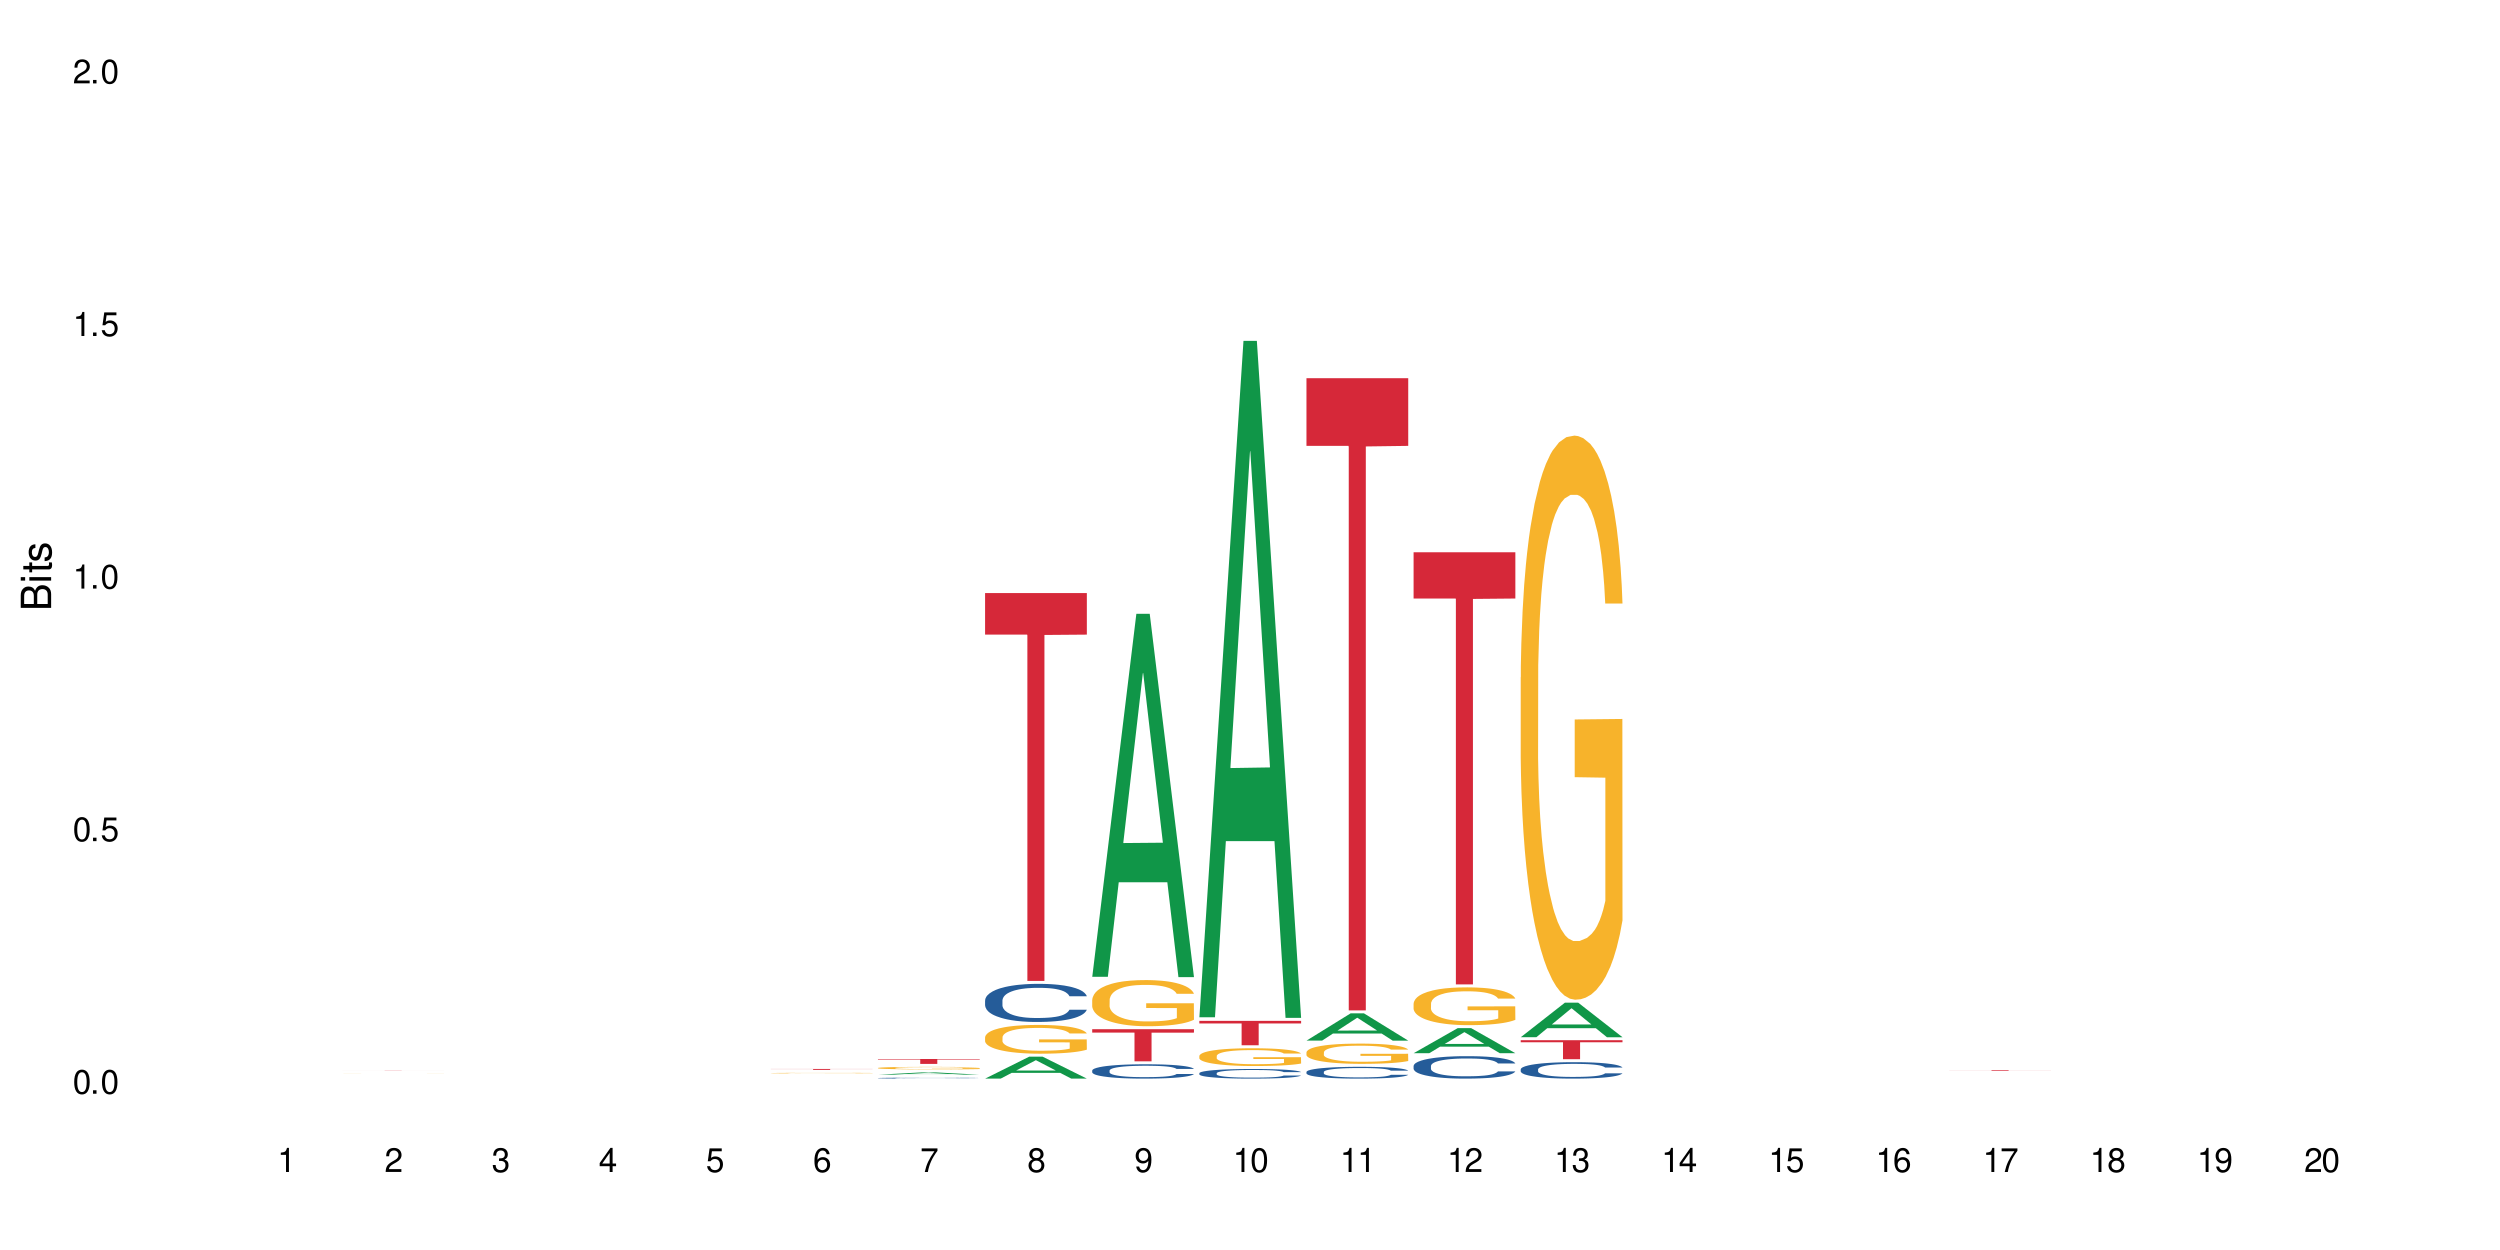 <?xml version="1.0" encoding="UTF-8"?>
<svg xmlns="http://www.w3.org/2000/svg" xmlns:xlink="http://www.w3.org/1999/xlink" width="720" height="360" viewBox="0 0 720 360">
<defs>
<g>
<g id="glyph-0-0">
</g>
<g id="glyph-0-1">
<path d="M 2.641 -6.938 C 2 -6.938 1.422 -6.656 1.078 -6.172 C 0.641 -5.562 0.406 -4.641 0.406 -3.359 C 0.406 -1.016 1.188 0.219 2.641 0.219 C 4.078 0.219 4.859 -1.016 4.859 -3.297 C 4.859 -4.641 4.656 -5.547 4.203 -6.172 C 3.844 -6.656 3.281 -6.938 2.641 -6.938 Z M 2.641 -6.188 C 3.547 -6.188 4 -5.25 4 -3.375 C 4 -1.406 3.562 -0.484 2.625 -0.484 C 1.734 -0.484 1.281 -1.438 1.281 -3.344 C 1.281 -5.25 1.734 -6.188 2.641 -6.188 Z M 2.641 -6.188 "/>
</g>
<g id="glyph-0-2">
<path d="M 1.828 -1 L 0.828 -1 L 0.828 0 L 1.828 0 Z M 1.828 -1 "/>
</g>
<g id="glyph-0-3">
<path d="M 4.562 -6.797 L 1.062 -6.797 L 0.547 -3.094 L 1.328 -3.094 C 1.719 -3.562 2.047 -3.734 2.578 -3.734 C 3.484 -3.734 4.062 -3.109 4.062 -2.094 C 4.062 -1.125 3.484 -0.531 2.578 -0.531 C 1.828 -0.531 1.375 -0.906 1.188 -1.672 L 0.328 -1.672 C 0.453 -1.109 0.547 -0.844 0.75 -0.594 C 1.125 -0.078 1.828 0.219 2.594 0.219 C 3.969 0.219 4.922 -0.781 4.922 -2.219 C 4.922 -3.562 4.031 -4.484 2.719 -4.484 C 2.25 -4.484 1.859 -4.359 1.469 -4.062 L 1.734 -5.969 L 4.562 -5.969 Z M 4.562 -6.797 "/>
</g>
<g id="glyph-0-4">
<path d="M 2.484 -4.938 L 2.484 0 L 3.328 0 L 3.328 -6.938 L 2.766 -6.938 C 2.469 -5.875 2.281 -5.734 0.984 -5.562 L 0.984 -4.938 Z M 2.484 -4.938 "/>
</g>
<g id="glyph-0-5">
<path d="M 4.859 -0.828 L 1.281 -0.828 C 1.359 -1.406 1.672 -1.781 2.5 -2.281 L 3.469 -2.828 C 4.406 -3.344 4.906 -4.062 4.906 -4.906 C 4.906 -5.484 4.672 -6.031 4.266 -6.406 C 3.859 -6.766 3.375 -6.938 2.719 -6.938 C 1.859 -6.938 1.219 -6.625 0.844 -6.031 C 0.609 -5.672 0.5 -5.234 0.484 -4.531 L 1.328 -4.531 C 1.359 -5.016 1.406 -5.281 1.531 -5.516 C 1.75 -5.938 2.188 -6.203 2.703 -6.203 C 3.469 -6.203 4.031 -5.641 4.031 -4.891 C 4.031 -4.344 3.719 -3.859 3.125 -3.516 L 2.234 -3 C 0.812 -2.172 0.406 -1.531 0.328 -0.016 L 4.859 -0.016 Z M 4.859 -0.828 "/>
</g>
<g id="glyph-0-6">
<path d="M 2.125 -3.188 L 2.578 -3.188 C 3.5 -3.188 3.984 -2.766 3.984 -1.922 C 3.984 -1.062 3.469 -0.531 2.594 -0.531 C 1.656 -0.531 1.203 -1 1.156 -2.016 L 0.312 -2.016 C 0.344 -1.453 0.438 -1.094 0.609 -0.781 C 0.953 -0.109 1.625 0.219 2.547 0.219 C 3.953 0.219 4.859 -0.625 4.859 -1.938 C 4.859 -2.828 4.516 -3.297 3.703 -3.594 C 4.344 -3.844 4.656 -4.328 4.656 -5.031 C 4.656 -6.219 3.875 -6.938 2.578 -6.938 C 1.203 -6.938 0.484 -6.172 0.453 -4.703 L 1.297 -4.703 C 1.312 -5.125 1.344 -5.359 1.453 -5.578 C 1.641 -5.969 2.062 -6.203 2.594 -6.203 C 3.344 -6.203 3.797 -5.75 3.797 -5 C 3.797 -4.516 3.609 -4.219 3.25 -4.047 C 3.016 -3.953 2.703 -3.922 2.125 -3.906 Z M 2.125 -3.188 "/>
</g>
<g id="glyph-0-7">
<path d="M 3.141 -1.672 L 3.141 0 L 3.984 0 L 3.984 -1.672 L 4.984 -1.672 L 4.984 -2.438 L 3.984 -2.438 L 3.984 -6.938 L 3.359 -6.938 L 0.266 -2.578 L 0.266 -1.672 Z M 3.141 -2.438 L 1 -2.438 L 3.141 -5.5 Z M 3.141 -2.438 "/>
</g>
<g id="glyph-0-8">
<path d="M 4.781 -5.125 C 4.609 -6.266 3.891 -6.938 2.844 -6.938 C 2.094 -6.938 1.422 -6.578 1.031 -5.953 C 0.594 -5.266 0.406 -4.422 0.406 -3.172 C 0.406 -2 0.578 -1.25 0.984 -0.641 C 1.359 -0.078 1.953 0.219 2.703 0.219 C 3.984 0.219 4.922 -0.75 4.922 -2.094 C 4.922 -3.375 4.062 -4.281 2.844 -4.281 C 2.172 -4.281 1.641 -4.031 1.281 -3.516 C 1.281 -5.234 1.828 -6.188 2.797 -6.188 C 3.391 -6.188 3.797 -5.797 3.938 -5.125 Z M 2.734 -3.531 C 3.547 -3.531 4.062 -2.953 4.062 -2.031 C 4.062 -1.156 3.484 -0.531 2.703 -0.531 C 1.922 -0.531 1.328 -1.188 1.328 -2.078 C 1.328 -2.938 1.906 -3.531 2.734 -3.531 Z M 2.734 -3.531 "/>
</g>
<g id="glyph-0-9">
<path d="M 4.984 -6.797 L 0.438 -6.797 L 0.438 -5.969 L 4.109 -5.969 C 2.5 -3.656 1.828 -2.234 1.328 0 L 2.219 0 C 2.594 -2.172 3.453 -4.047 4.984 -6.094 Z M 4.984 -6.797 "/>
</g>
<g id="glyph-0-10">
<path d="M 3.75 -3.656 C 4.469 -4.094 4.688 -4.438 4.688 -5.078 C 4.688 -6.172 3.844 -6.938 2.641 -6.938 C 1.438 -6.938 0.594 -6.172 0.594 -5.094 C 0.594 -4.438 0.812 -4.094 1.516 -3.656 C 0.734 -3.266 0.359 -2.703 0.359 -1.922 C 0.359 -0.656 1.281 0.219 2.641 0.219 C 3.984 0.219 4.922 -0.656 4.922 -1.922 C 4.922 -2.703 4.531 -3.266 3.75 -3.656 Z M 2.641 -6.188 C 3.359 -6.188 3.812 -5.75 3.812 -5.062 C 3.812 -4.406 3.344 -3.984 2.641 -3.984 C 1.922 -3.984 1.453 -4.406 1.453 -5.078 C 1.453 -5.75 1.922 -6.188 2.641 -6.188 Z M 2.641 -3.266 C 3.484 -3.266 4.062 -2.719 4.062 -1.906 C 4.062 -1.078 3.484 -0.531 2.625 -0.531 C 1.797 -0.531 1.219 -1.094 1.219 -1.906 C 1.219 -2.719 1.781 -3.266 2.641 -3.266 Z M 2.641 -3.266 "/>
</g>
<g id="glyph-0-11">
<path d="M 0.516 -1.578 C 0.672 -0.453 1.406 0.219 2.438 0.219 C 3.188 0.219 3.859 -0.141 4.266 -0.766 C 4.688 -1.453 4.891 -2.297 4.891 -3.547 C 4.891 -4.719 4.703 -5.453 4.312 -6.078 C 3.938 -6.641 3.344 -6.938 2.594 -6.938 C 1.297 -6.938 0.359 -5.969 0.359 -4.625 C 0.359 -3.344 1.234 -2.453 2.453 -2.453 C 3.094 -2.453 3.578 -2.672 4.016 -3.203 C 4 -1.484 3.469 -0.531 2.5 -0.531 C 1.906 -0.531 1.484 -0.906 1.359 -1.578 Z M 2.578 -6.203 C 3.375 -6.203 3.969 -5.531 3.969 -4.641 C 3.969 -3.797 3.391 -3.188 2.547 -3.188 C 1.734 -3.188 1.234 -3.766 1.234 -4.688 C 1.234 -5.562 1.797 -6.203 2.578 -6.203 Z M 2.578 -6.203 "/>
</g>
<g id="glyph-1-0">
</g>
<g id="glyph-1-1">
<path d="M 0 -0.953 L 0 -4.891 C 0 -5.719 -0.234 -6.344 -0.734 -6.797 C -1.188 -7.234 -1.812 -7.469 -2.5 -7.469 C -3.547 -7.469 -4.188 -7 -4.625 -5.875 C -4.984 -6.688 -5.625 -7.094 -6.531 -7.094 C -7.172 -7.094 -7.734 -6.859 -8.141 -6.391 C -8.562 -5.922 -8.75 -5.344 -8.75 -4.5 L -8.75 -0.953 Z M -4.984 -2.062 L -7.766 -2.062 L -7.766 -4.219 C -7.766 -4.844 -7.688 -5.203 -7.453 -5.5 C -7.219 -5.812 -6.859 -5.969 -6.375 -5.969 C -5.891 -5.969 -5.531 -5.812 -5.297 -5.5 C -5.062 -5.203 -4.984 -4.844 -4.984 -4.219 Z M -0.984 -2.062 L -4 -2.062 L -4 -4.781 C -4 -5.766 -3.438 -6.359 -2.484 -6.359 C -1.547 -6.359 -0.984 -5.766 -0.984 -4.781 Z M -0.984 -2.062 "/>
</g>
<g id="glyph-1-2">
<path d="M -6.281 -1.797 L -6.281 -0.797 L 0 -0.797 L 0 -1.797 Z M -8.75 -1.797 L -8.75 -0.797 L -7.484 -0.797 L -7.484 -1.797 Z M -8.75 -1.797 "/>
</g>
<g id="glyph-1-3">
<path d="M -6.281 -3.047 L -6.281 -2.016 L -8.016 -2.016 L -8.016 -1.016 L -6.281 -1.016 L -6.281 -0.172 L -5.469 -0.172 L -5.469 -1.016 L -0.719 -1.016 C -0.078 -1.016 0.281 -1.453 0.281 -2.234 C 0.281 -2.5 0.25 -2.719 0.188 -3.047 L -0.641 -3.047 C -0.609 -2.906 -0.594 -2.766 -0.594 -2.562 C -0.594 -2.141 -0.719 -2.016 -1.156 -2.016 L -5.469 -2.016 L -5.469 -3.047 Z M -6.281 -3.047 "/>
</g>
<g id="glyph-1-4">
<path d="M -4.531 -5.25 C -5.766 -5.25 -6.469 -4.422 -6.469 -2.969 C -6.469 -1.516 -5.719 -0.562 -4.547 -0.562 C -3.562 -0.562 -3.094 -1.062 -2.734 -2.562 L -2.516 -3.484 C -2.344 -4.188 -2.094 -4.469 -1.641 -4.469 C -1.047 -4.469 -0.641 -3.875 -0.641 -3 C -0.641 -2.453 -0.797 -2 -1.062 -1.75 C -1.25 -1.594 -1.422 -1.531 -1.875 -1.469 L -1.875 -0.406 C -0.422 -0.453 0.281 -1.266 0.281 -2.922 C 0.281 -4.5 -0.5 -5.516 -1.719 -5.516 C -2.656 -5.516 -3.172 -4.984 -3.469 -3.734 L -3.703 -2.766 C -3.891 -1.953 -4.156 -1.609 -4.594 -1.609 C -5.188 -1.609 -5.547 -2.125 -5.547 -2.938 C -5.547 -3.75 -5.203 -4.172 -4.531 -4.203 Z M -4.531 -5.25 "/>
</g>
</g>
</defs>
<rect x="-72" y="-36" width="864" height="432" fill="rgb(100%, 100%, 100%)" fill-opacity="1"/>
<path fill-rule="nonzero" fill="rgb(96.863%, 70.196%, 16.863%)" fill-opacity="1" d="M 98.582 309.297 L 98.762 309.297 L 99.121 309.293 L 101.406 309.293 L 102.586 309.289 L 125.5 309.289 L 126.215 309.293 L 127.895 309.293 L 120.711 309.293 L 119.707 309.289 L 107.914 309.289 L 107.555 309.293 L 104.125 309.293 L 103.91 309.297 L 103.625 309.297 L 103.59 309.301 L 103.91 309.301 L 104.195 309.305 L 107.914 309.305 L 108.305 309.309 L 121.852 309.309 L 122.355 309.305 L 122.961 309.305 L 122.961 309.301 L 114.133 309.301 L 127.859 309.301 L 127.895 309.309 L 101.945 309.309 L 101.371 309.305 L 99.086 309.305 L 98.797 309.301 L 98.582 309.301 Z M 98.582 309.297 "/>
<path fill-rule="nonzero" fill="rgb(83.922%, 15.686%, 22.353%)" fill-opacity="1" d="M 98.582 308.391 L 127.895 308.391 L 127.895 308.395 L 115.68 308.395 L 115.68 308.434 L 110.766 308.434 L 110.766 308.395 L 98.582 308.395 Z M 98.582 308.391 "/>
<path fill-rule="nonzero" fill="rgb(96.863%, 70.196%, 16.863%)" fill-opacity="1" d="M 221.996 309.047 L 222.031 309.047 L 222.031 309.043 L 222.176 309.039 L 222.531 309.027 L 222.996 309.02 L 223.496 309.016 L 223.82 309.012 L 224.355 309.008 L 224.82 309.004 L 226 308.996 L 227.5 308.992 L 228.32 308.988 L 229.25 308.984 L 230.574 308.98 L 233.039 308.98 L 235.148 308.977 L 240.012 308.977 L 242.012 308.98 L 244.051 308.98 L 244.98 308.984 L 246.121 308.988 L 247.195 308.992 L 248.055 308.996 L 248.91 309 L 249.625 309.004 L 250.234 309.008 L 250.77 309.016 L 251.09 309.02 L 251.305 309.027 L 246.336 309.027 L 246.051 309.02 L 245.73 309.016 L 245.195 309.012 L 244.656 309.008 L 244.121 309.004 L 243.121 309 L 242.262 309 L 241.191 308.996 L 232.934 308.996 L 231.934 309 L 231.324 309 L 230.969 309.004 L 229.895 309.008 L 229.18 309.012 L 228.785 309.016 L 228.285 309.02 L 227.93 309.023 L 227.535 309.027 L 227.32 309.035 L 227.035 309.043 L 227 309.07 L 227.105 309.078 L 227.32 309.082 L 227.605 309.09 L 228.465 309.098 L 229.215 309.105 L 229.859 309.109 L 230.359 309.109 L 231.324 309.113 L 231.719 309.117 L 232.648 309.117 L 233.613 309.121 L 234.793 309.121 L 235.688 309.125 L 241.082 309.125 L 242.441 309.121 L 243.977 309.121 L 244.73 309.117 L 245.266 309.117 L 245.766 309.113 L 246.375 309.113 L 246.375 309.078 L 237.543 309.078 L 237.543 309.059 L 251.27 309.059 L 251.305 309.117 L 250.555 309.121 L 249.625 309.125 L 248.73 309.129 L 247.805 309.133 L 246.48 309.133 L 245.406 309.137 L 243.766 309.137 L 242.262 309.141 L 233.363 309.141 L 232.219 309.137 L 231.074 309.137 L 229.645 309.133 L 228.715 309.129 L 226.785 309.121 L 225.926 309.117 L 225.355 309.117 L 224.785 309.113 L 224.176 309.109 L 223.605 309.102 L 223.176 309.098 L 222.781 309.094 L 222.496 309.086 L 222.211 309.082 L 222.066 309.074 L 221.996 309.07 Z M 221.996 309.047 "/>
<path fill-rule="nonzero" fill="rgb(83.922%, 15.686%, 22.353%)" fill-opacity="1" d="M 221.996 307.859 L 251.305 307.859 L 251.305 307.891 L 239.09 307.891 L 239.09 308.125 L 234.176 308.125 L 234.176 307.891 L 221.996 307.891 Z M 221.996 307.859 "/>
<path fill-rule="nonzero" fill="rgb(6.275%, 58.824%, 28.235%)" fill-opacity="1" d="M 252.848 309.512 L 252.879 309.512 L 265.562 308.844 L 269.414 308.844 L 282.16 309.512 L 277.68 309.512 L 274.488 309.336 L 260.488 309.336 L 257.359 309.512 L 252.848 309.512 L 261.836 309.266 L 273.203 309.262 L 267.535 308.953 L 267.473 308.949 L 267.41 308.953 L 261.805 309.262 L 261.836 309.266 Z M 252.848 309.512 "/>
<path fill-rule="nonzero" fill="rgb(14.51%, 36.078%, 60%)" fill-opacity="1" d="M 252.848 310.484 L 252.883 310.484 L 252.883 310.48 L 252.992 310.469 L 253.242 310.457 L 253.492 310.449 L 254.137 310.434 L 255.027 310.418 L 255.957 310.406 L 256.637 310.402 L 257.246 310.395 L 258.641 310.387 L 259.531 310.383 L 260.496 310.379 L 261.676 310.375 L 262.535 310.371 L 264.465 310.367 L 265.895 310.363 L 269.398 310.363 L 270.828 310.367 L 273.008 310.367 L 273.973 310.371 L 275.652 310.375 L 277.156 310.383 L 277.832 310.387 L 278.906 310.395 L 279.727 310.402 L 280.301 310.41 L 280.945 310.418 L 281.516 310.43 L 282.16 310.453 L 277.156 310.453 L 276.906 310.445 L 276.617 310.438 L 276.082 310.426 L 275.547 310.418 L 274.797 310.41 L 274.117 310.406 L 273.188 310.402 L 272.363 310.398 L 271.508 310.395 L 265.215 310.395 L 264.465 310.398 L 263.395 310.402 L 262.641 310.406 L 261.75 310.41 L 261.141 310.414 L 260.391 310.422 L 259.855 310.426 L 259.246 310.434 L 258.891 310.441 L 258.566 310.449 L 258.281 310.457 L 258.066 310.465 L 257.926 310.477 L 257.852 310.484 L 257.852 310.523 L 257.926 310.531 L 258.102 310.543 L 258.566 310.559 L 259.246 310.574 L 260.031 310.582 L 260.785 310.59 L 261.211 310.594 L 261.785 310.598 L 262.68 310.605 L 263.965 310.609 L 264.715 310.609 L 265.859 310.613 L 270.934 310.613 L 271.898 310.609 L 273.223 310.605 L 274.043 310.602 L 274.758 310.598 L 275.297 310.59 L 275.652 310.586 L 276.188 310.578 L 276.617 310.57 L 276.941 310.562 L 277.156 310.555 L 282.16 310.555 L 281.945 310.562 L 281.621 310.574 L 281.301 310.582 L 280.801 310.59 L 280.23 310.598 L 279.406 310.605 L 278.727 310.613 L 277.832 310.617 L 277.012 310.625 L 276.117 310.629 L 274.797 310.633 L 273.938 310.637 L 273.008 310.637 L 271.898 310.641 L 270.508 310.641 L 269.004 310.645 L 267.609 310.645 L 266.109 310.641 L 263.535 310.641 L 261.715 310.633 L 260.391 310.629 L 259.355 310.625 L 258.461 310.621 L 257.461 310.613 L 256.172 310.602 L 255.387 310.594 L 254.852 310.586 L 254.242 310.574 L 253.812 310.566 L 253.312 310.555 L 252.957 310.535 L 252.848 310.52 Z M 252.848 310.484 "/>
<path fill-rule="nonzero" fill="rgb(96.863%, 70.196%, 16.863%)" fill-opacity="1" d="M 252.848 307.574 L 252.883 307.574 L 252.883 307.559 L 253.027 307.527 L 253.383 307.488 L 253.848 307.453 L 254.352 307.426 L 254.672 307.414 L 255.207 307.395 L 255.672 307.379 L 256.852 307.348 L 258.352 307.32 L 259.176 307.309 L 260.105 307.297 L 261.426 307.285 L 262.035 307.281 L 263.895 307.27 L 266.004 307.262 L 269.398 307.262 L 270.863 307.266 L 272.863 307.273 L 274.008 307.277 L 274.902 307.285 L 275.832 307.293 L 276.977 307.309 L 278.047 307.324 L 278.906 307.34 L 279.766 307.359 L 280.48 307.379 L 281.086 307.402 L 281.621 307.43 L 281.945 307.453 L 282.16 307.477 L 277.191 307.477 L 276.906 307.453 L 276.582 307.438 L 276.047 307.414 L 275.512 307.398 L 274.973 307.387 L 273.973 307.367 L 273.117 307.359 L 272.043 307.348 L 271.008 307.344 L 269.828 307.34 L 269.113 307.336 L 267.219 307.336 L 265.5 307.344 L 264.5 307.348 L 263.785 307.352 L 262.785 307.363 L 262.176 307.371 L 261.82 307.375 L 260.746 307.398 L 260.031 307.414 L 259.641 307.43 L 259.141 307.449 L 258.781 307.465 L 258.391 307.492 L 258.176 307.512 L 257.887 307.559 L 257.852 307.676 L 257.961 307.703 L 258.176 307.73 L 258.461 307.754 L 258.891 307.777 L 259.316 307.797 L 260.07 307.824 L 260.711 307.84 L 261.211 307.852 L 262.176 307.871 L 262.57 307.875 L 263.5 307.887 L 264.465 307.898 L 265.645 307.906 L 266.539 307.91 L 267.969 307.914 L 269.793 307.914 L 271.938 307.91 L 273.293 307.902 L 274.223 307.898 L 274.832 307.895 L 275.582 307.887 L 276.117 307.879 L 276.617 307.871 L 277.227 307.859 L 277.227 307.703 L 268.398 307.703 L 268.398 307.629 L 282.121 307.625 L 282.16 307.887 L 281.406 307.906 L 280.48 307.922 L 279.586 307.934 L 278.656 307.945 L 277.332 307.957 L 276.262 307.969 L 274.617 307.977 L 273.117 307.98 L 271.543 307.984 L 270.148 307.988 L 267.039 307.988 L 265.465 307.984 L 264.215 307.977 L 263.07 307.973 L 261.926 307.965 L 260.496 307.949 L 259.57 307.938 L 258.602 307.922 L 257.637 307.906 L 256.781 307.891 L 256.207 307.875 L 255.637 307.859 L 255.027 307.84 L 254.457 307.816 L 254.027 307.797 L 253.637 307.773 L 253.348 307.75 L 253.062 307.723 L 252.922 307.695 L 252.848 307.676 Z M 252.848 307.574 "/>
<path fill-rule="nonzero" fill="rgb(83.922%, 15.686%, 22.353%)" fill-opacity="1" d="M 252.848 304.992 L 282.16 304.992 L 282.16 305.145 L 269.941 305.145 L 269.941 306.406 L 265.027 306.406 L 265.027 305.145 L 252.848 305.145 Z M 252.848 304.992 "/>
<path fill-rule="nonzero" fill="rgb(6.275%, 58.824%, 28.235%)" fill-opacity="1" d="M 283.703 310.637 L 283.734 310.633 L 296.414 304.32 L 300.266 304.32 L 313.012 310.645 L 308.535 310.645 L 305.34 308.992 L 291.344 308.992 L 288.211 310.637 L 283.703 310.637 L 292.688 308.309 L 304.055 308.305 L 298.387 305.355 L 298.324 305.348 L 298.262 305.367 L 292.656 308.305 L 292.688 308.309 Z M 283.703 310.637 "/>
<path fill-rule="nonzero" fill="rgb(14.51%, 36.078%, 60%)" fill-opacity="1" d="M 283.703 288.129 L 283.738 288.121 L 283.738 287.879 L 283.844 287.5 L 284.094 287.016 L 284.344 286.688 L 284.988 286.094 L 285.883 285.523 L 286.812 285.082 L 287.492 284.824 L 288.098 284.621 L 289.492 284.25 L 290.387 284.062 L 291.352 283.891 L 292.531 283.719 L 293.387 283.621 L 295.316 283.461 L 296.746 283.391 L 297.855 283.359 L 300.25 283.359 L 301.68 283.398 L 302.719 283.449 L 303.859 283.531 L 304.828 283.621 L 306.508 283.84 L 308.008 284.121 L 308.688 284.281 L 309.758 284.594 L 310.582 284.895 L 311.152 285.152 L 311.797 285.523 L 312.367 285.977 L 312.797 286.484 L 313.012 286.918 L 308.008 286.918 L 307.758 286.516 L 307.473 286.207 L 306.934 285.793 L 306.398 285.504 L 305.648 285.215 L 304.969 285.023 L 304.039 284.832 L 303.219 284.711 L 302.359 284.621 L 301.539 284.562 L 299.965 284.5 L 298.141 284.5 L 297.465 284.523 L 296.07 284.602 L 295.316 284.672 L 294.246 284.812 L 293.496 284.941 L 292.602 285.145 L 291.992 285.312 L 291.242 285.574 L 290.707 285.805 L 290.098 286.137 L 289.742 286.387 L 289.422 286.668 L 289.133 286.996 L 288.922 287.348 L 288.777 287.719 L 288.707 288.078 L 288.707 289.633 L 288.777 289.992 L 288.957 290.414 L 289.422 291.027 L 290.098 291.559 L 290.887 291.977 L 291.637 292.277 L 292.066 292.418 L 292.637 292.578 L 293.531 292.781 L 294.816 292.98 L 295.57 293.062 L 296.711 293.141 L 297.891 293.18 L 299.465 293.18 L 300.859 293.141 L 301.789 293.09 L 302.754 293.012 L 304.074 292.84 L 304.898 292.68 L 305.613 292.488 L 306.148 292.301 L 306.508 292.141 L 307.043 291.828 L 307.473 291.488 L 307.793 291.137 L 308.008 290.797 L 313.012 290.797 L 312.797 291.195 L 312.477 291.586 L 312.152 291.879 L 311.652 292.23 L 311.082 292.539 L 310.258 292.891 L 309.582 293.121 L 308.688 293.371 L 307.863 293.562 L 306.973 293.73 L 305.648 293.934 L 304.789 294.031 L 303.859 294.125 L 302.754 294.203 L 301.359 294.273 L 299.859 294.312 L 298.465 294.324 L 296.961 294.305 L 295.855 294.262 L 294.391 294.172 L 292.566 293.992 L 291.242 293.801 L 290.207 293.613 L 289.312 293.41 L 288.312 293.141 L 287.027 292.699 L 286.238 292.359 L 285.703 292.078 L 285.094 291.688 L 284.668 291.336 L 284.168 290.777 L 283.809 290.062 L 283.703 289.512 Z M 283.703 288.129 "/>
<path fill-rule="nonzero" fill="rgb(96.863%, 70.196%, 16.863%)" fill-opacity="1" d="M 283.703 298.727 L 283.738 298.719 L 283.738 298.57 L 283.879 298.227 L 284.238 297.758 L 284.703 297.371 L 285.203 297.07 L 285.523 296.91 L 286.059 296.684 L 286.523 296.516 L 287.703 296.176 L 289.207 295.859 L 290.027 295.723 L 290.957 295.594 L 292.281 295.449 L 292.887 295.398 L 294.746 295.273 L 296.855 295.199 L 299.18 295.176 L 300.25 295.184 L 301.715 295.215 L 303.719 295.297 L 304.863 295.375 L 305.754 295.449 L 306.684 295.547 L 307.828 295.699 L 308.902 295.883 L 309.758 296.062 L 310.617 296.289 L 311.332 296.531 L 311.938 296.797 L 312.477 297.117 L 312.797 297.379 L 313.012 297.645 L 308.043 297.645 L 307.758 297.379 L 307.434 297.176 L 306.898 296.926 L 306.363 296.746 L 305.828 296.602 L 304.828 296.402 L 303.969 296.281 L 302.895 296.176 L 301.859 296.109 L 300.68 296.062 L 299.965 296.047 L 298.07 296.047 L 296.355 296.102 L 295.355 296.16 L 294.641 296.223 L 293.637 296.336 L 293.031 296.426 L 292.672 296.488 L 291.602 296.723 L 290.887 296.934 L 290.492 297.078 L 289.992 297.305 L 289.637 297.508 L 289.242 297.812 L 289.027 298.039 L 288.742 298.555 L 288.707 299.918 L 288.812 300.203 L 289.027 300.516 L 289.312 300.789 L 289.742 301.074 L 290.172 301.297 L 290.922 301.59 L 291.566 301.789 L 292.066 301.914 L 293.031 302.121 L 293.422 302.188 L 294.352 302.324 L 295.316 302.43 L 296.496 302.523 L 297.391 302.566 L 298.82 302.605 L 300.645 302.605 L 302.789 302.559 L 304.148 302.5 L 305.078 302.438 L 305.684 302.387 L 306.434 302.301 L 306.973 302.227 L 307.473 302.145 L 308.078 302.016 L 308.078 300.203 L 299.25 300.195 L 299.25 299.348 L 312.977 299.34 L 313.012 302.301 L 312.262 302.508 L 311.332 302.703 L 310.438 302.855 L 309.508 302.984 L 308.188 303.129 L 307.113 303.219 L 305.469 303.324 L 303.969 303.391 L 302.395 303.438 L 301 303.461 L 299.355 303.469 L 297.891 303.453 L 296.32 303.406 L 295.066 303.348 L 293.926 303.27 L 292.781 303.172 L 291.352 303.016 L 290.422 302.887 L 289.457 302.727 L 288.492 302.535 L 287.633 302.332 L 287.062 302.172 L 286.488 301.992 L 285.883 301.766 L 285.309 301.508 L 284.883 301.273 L 284.488 301.008 L 284.203 300.758 L 283.914 300.418 L 283.773 300.145 L 283.703 299.91 Z M 283.703 298.727 "/>
<path fill-rule="nonzero" fill="rgb(83.922%, 15.686%, 22.353%)" fill-opacity="1" d="M 283.703 170.812 L 313.012 170.812 L 313.012 182.77 L 300.797 182.871 L 300.797 282.508 L 295.883 282.508 L 295.883 182.977 L 295.809 182.77 L 283.703 182.77 Z M 283.703 170.812 "/>
<path fill-rule="nonzero" fill="rgb(6.275%, 58.824%, 28.235%)" fill-opacity="1" d="M 314.555 281.312 L 314.586 281.211 L 327.27 176.777 L 331.121 176.777 L 343.863 281.41 L 339.387 281.41 L 336.191 254.098 L 322.195 254.098 L 319.062 281.312 L 314.555 281.312 L 323.543 242.797 L 334.91 242.699 L 329.242 193.871 L 329.18 193.773 L 329.117 194.07 L 323.512 242.699 L 323.543 242.797 Z M 314.555 281.312 "/>
<path fill-rule="nonzero" fill="rgb(14.51%, 36.078%, 60%)" fill-opacity="1" d="M 314.555 308.309 L 314.59 308.305 L 314.59 308.215 L 314.695 308.07 L 314.949 307.891 L 315.199 307.766 L 315.84 307.543 L 316.734 307.328 L 317.664 307.16 L 318.344 307.062 L 318.949 306.988 L 320.344 306.848 L 321.238 306.777 L 322.203 306.711 L 323.383 306.648 L 324.242 306.609 L 326.172 306.551 L 327.602 306.523 L 328.711 306.512 L 331.105 306.512 L 332.535 306.527 L 333.57 306.547 L 334.715 306.574 L 335.68 306.609 L 337.359 306.691 L 338.859 306.797 L 339.539 306.859 L 340.613 306.977 L 341.434 307.09 L 342.004 307.188 L 342.648 307.328 L 343.223 307.496 L 343.648 307.691 L 343.863 307.852 L 338.859 307.852 L 338.609 307.703 L 338.324 307.586 L 337.789 307.43 L 337.25 307.32 L 336.5 307.211 L 335.82 307.137 L 334.895 307.066 L 334.07 307.023 L 333.211 306.988 L 332.391 306.965 L 330.816 306.941 L 328.996 306.941 L 328.316 306.949 L 326.922 306.98 L 326.172 307.008 L 325.098 307.059 L 324.348 307.109 L 323.453 307.184 L 322.848 307.25 L 322.098 307.348 L 321.559 307.434 L 320.953 307.559 L 320.594 307.652 L 320.273 307.758 L 319.988 307.883 L 319.773 308.016 L 319.629 308.156 L 319.559 308.289 L 319.559 308.875 L 319.629 309.012 L 319.809 309.172 L 320.273 309.402 L 320.953 309.602 L 321.738 309.758 L 322.488 309.871 L 322.918 309.926 L 323.492 309.984 L 324.383 310.062 L 325.672 310.137 L 326.422 310.168 L 327.566 310.199 L 328.746 310.211 L 330.316 310.211 L 331.711 310.199 L 332.641 310.18 L 333.605 310.148 L 334.93 310.086 L 335.75 310.023 L 336.465 309.953 L 337 309.879 L 337.359 309.82 L 337.895 309.703 L 338.324 309.574 L 338.645 309.441 L 338.859 309.312 L 343.863 309.312 L 343.648 309.465 L 343.328 309.613 L 343.008 309.723 L 342.508 309.855 L 341.934 309.973 L 341.113 310.102 L 340.434 310.191 L 339.539 310.285 L 338.719 310.355 L 337.824 310.422 L 336.5 310.496 L 335.645 310.535 L 334.715 310.566 L 333.605 310.598 L 332.211 310.625 L 330.711 310.641 L 329.316 310.645 L 327.816 310.637 L 326.707 310.621 L 325.242 310.586 L 323.418 310.52 L 322.098 310.445 L 321.059 310.375 L 320.168 310.301 L 319.164 310.199 L 317.879 310.031 L 317.094 309.902 L 316.555 309.797 L 315.949 309.648 L 315.52 309.52 L 315.02 309.305 L 314.66 309.039 L 314.555 308.832 Z M 314.555 308.309 "/>
<path fill-rule="nonzero" fill="rgb(96.863%, 70.196%, 16.863%)" fill-opacity="1" d="M 314.555 287.957 L 314.59 287.941 L 314.59 287.699 L 314.734 287.156 L 315.09 286.402 L 315.555 285.781 L 316.055 285.297 L 316.379 285.043 L 316.914 284.68 L 317.379 284.41 L 318.559 283.863 L 320.059 283.355 L 320.883 283.137 L 321.809 282.93 L 323.133 282.699 L 323.742 282.613 L 325.598 282.422 L 327.707 282.297 L 330.031 282.262 L 331.105 282.273 L 332.57 282.324 L 334.57 282.457 L 335.715 282.578 L 336.609 282.699 L 337.539 282.855 L 338.68 283.102 L 339.754 283.391 L 340.613 283.684 L 341.469 284.047 L 342.184 284.434 L 342.793 284.859 L 343.328 285.371 L 343.648 285.793 L 343.863 286.219 L 338.895 286.219 L 338.609 285.793 L 338.289 285.469 L 337.754 285.066 L 337.215 284.773 L 336.68 284.543 L 335.68 284.23 L 334.82 284.035 L 333.75 283.863 L 332.711 283.754 L 331.531 283.684 L 330.816 283.66 L 328.922 283.66 L 327.207 283.742 L 326.207 283.84 L 325.492 283.938 L 324.492 284.121 L 323.883 284.266 L 323.527 284.363 L 322.453 284.738 L 321.738 285.078 L 321.344 285.309 L 320.844 285.672 L 320.488 286 L 320.094 286.488 L 319.879 286.852 L 319.594 287.676 L 319.559 289.859 L 319.664 290.324 L 319.879 290.82 L 320.168 291.258 L 320.594 291.719 L 321.023 292.07 L 321.773 292.543 L 322.418 292.859 L 322.918 293.066 L 323.883 293.395 L 324.277 293.504 L 325.207 293.723 L 326.172 293.891 L 327.352 294.035 L 328.246 294.109 L 329.676 294.172 L 331.496 294.172 L 333.641 294.098 L 335 294 L 335.93 293.902 L 336.535 293.82 L 337.289 293.684 L 337.824 293.562 L 338.324 293.43 L 338.934 293.223 L 338.934 290.324 L 330.102 290.309 L 330.102 288.949 L 343.828 288.938 L 343.863 293.684 L 343.113 294.012 L 342.184 294.328 L 341.289 294.57 L 340.363 294.777 L 339.039 295.008 L 337.965 295.152 L 336.324 295.324 L 334.82 295.434 L 333.25 295.508 L 331.855 295.543 L 330.211 295.555 L 328.746 295.531 L 327.172 295.457 L 325.922 295.359 L 324.777 295.238 L 323.633 295.082 L 322.203 294.824 L 321.273 294.621 L 320.309 294.363 L 319.344 294.062 L 318.484 293.734 L 317.914 293.48 L 317.344 293.188 L 316.734 292.824 L 316.164 292.41 L 315.734 292.035 L 315.34 291.609 L 315.055 291.207 L 314.77 290.664 L 314.625 290.227 L 314.555 289.848 Z M 314.555 287.957 "/>
<path fill-rule="nonzero" fill="rgb(83.922%, 15.686%, 22.353%)" fill-opacity="1" d="M 314.555 296.406 L 343.863 296.406 L 343.863 297.398 L 331.648 297.406 L 331.648 305.66 L 326.734 305.66 L 326.734 297.414 L 326.664 297.398 L 314.555 297.398 Z M 314.555 296.406 "/>
<path fill-rule="nonzero" fill="rgb(6.275%, 58.824%, 28.235%)" fill-opacity="1" d="M 345.406 292.969 L 345.438 292.785 L 358.121 98.168 L 361.973 98.168 L 374.719 293.148 L 370.238 293.148 L 367.047 242.254 L 353.047 242.254 L 349.918 292.969 L 345.406 292.969 L 354.395 221.199 L 365.762 221.016 L 360.094 130.023 L 360.031 129.84 L 359.969 130.391 L 354.363 221.016 L 354.395 221.199 Z M 345.406 292.969 "/>
<path fill-rule="nonzero" fill="rgb(14.51%, 36.078%, 60%)" fill-opacity="1" d="M 345.406 309.078 L 345.441 309.074 L 345.441 309.012 L 345.551 308.918 L 345.801 308.797 L 346.051 308.711 L 346.695 308.562 L 347.586 308.418 L 348.516 308.305 L 349.195 308.238 L 349.805 308.188 L 351.199 308.094 L 352.09 308.047 L 353.055 308.004 L 354.234 307.961 L 355.094 307.938 L 357.023 307.895 L 358.453 307.879 L 359.562 307.871 L 361.957 307.871 L 363.387 307.879 L 364.422 307.891 L 365.566 307.914 L 366.531 307.938 L 368.211 307.992 L 369.715 308.062 L 370.391 308.102 L 371.465 308.18 L 372.285 308.258 L 372.859 308.324 L 373.504 308.418 L 374.074 308.531 L 374.504 308.66 L 374.719 308.77 L 369.715 308.77 L 369.465 308.668 L 369.176 308.59 L 368.641 308.484 L 368.105 308.414 L 367.355 308.34 L 366.676 308.289 L 365.746 308.242 L 364.922 308.211 L 364.066 308.188 L 363.242 308.176 L 361.672 308.16 L 359.848 308.16 L 359.168 308.164 L 357.773 308.184 L 357.023 308.203 L 355.953 308.238 L 355.199 308.27 L 354.309 308.32 L 353.699 308.363 L 352.949 308.43 L 352.414 308.488 L 351.805 308.57 L 351.449 308.637 L 351.125 308.707 L 350.84 308.789 L 350.625 308.879 L 350.484 308.973 L 350.41 309.062 L 350.41 309.457 L 350.484 309.547 L 350.66 309.656 L 351.125 309.809 L 351.805 309.941 L 352.59 310.051 L 353.344 310.125 L 353.77 310.16 L 354.344 310.203 L 355.238 310.254 L 356.523 310.305 L 357.273 310.324 L 358.418 310.344 L 359.598 310.355 L 361.172 310.355 L 362.562 310.344 L 363.492 310.332 L 364.457 310.312 L 365.781 310.27 L 366.605 310.227 L 367.32 310.18 L 367.855 310.133 L 368.211 310.09 L 368.75 310.012 L 369.176 309.926 L 369.5 309.836 L 369.715 309.75 L 374.719 309.75 L 374.504 309.852 L 374.18 309.949 L 373.859 310.023 L 373.359 310.113 L 372.789 310.191 L 371.965 310.281 L 371.285 310.34 L 370.391 310.402 L 369.57 310.449 L 368.676 310.492 L 367.355 310.543 L 366.496 310.57 L 365.566 310.594 L 364.457 310.613 L 363.066 310.629 L 361.562 310.641 L 360.168 310.645 L 358.668 310.637 L 357.559 310.629 L 356.094 310.605 L 354.273 310.559 L 352.949 310.512 L 351.914 310.465 L 351.02 310.414 L 350.02 310.344 L 348.73 310.23 L 347.945 310.145 L 347.41 310.074 L 346.801 309.977 L 346.371 309.887 L 345.871 309.746 L 345.516 309.566 L 345.406 309.426 Z M 345.406 309.078 "/>
<path fill-rule="nonzero" fill="rgb(96.863%, 70.196%, 16.863%)" fill-opacity="1" d="M 345.406 304.09 L 345.441 304.086 L 345.441 303.992 L 345.586 303.781 L 345.945 303.492 L 346.406 303.254 L 346.91 303.066 L 347.23 302.969 L 347.766 302.828 L 348.23 302.723 L 349.41 302.512 L 350.91 302.316 L 351.734 302.234 L 352.664 302.152 L 353.984 302.066 L 354.594 302.031 L 356.453 301.957 L 358.562 301.91 L 360.883 301.895 L 361.957 301.902 L 363.422 301.918 L 365.426 301.973 L 366.566 302.02 L 367.461 302.066 L 368.391 302.125 L 369.535 302.219 L 370.605 302.332 L 371.465 302.445 L 372.324 302.582 L 373.039 302.734 L 373.645 302.898 L 374.18 303.094 L 374.504 303.258 L 374.719 303.422 L 369.75 303.422 L 369.465 303.258 L 369.141 303.133 L 368.605 302.977 L 368.07 302.863 L 367.531 302.777 L 366.531 302.652 L 365.676 302.578 L 364.602 302.512 L 363.566 302.473 L 362.387 302.445 L 361.672 302.434 L 359.777 302.434 L 358.062 302.469 L 357.059 302.504 L 356.344 302.543 L 355.344 302.613 L 354.738 302.668 L 354.379 302.707 L 353.309 302.852 L 352.59 302.98 L 352.199 303.07 L 351.699 303.211 L 351.34 303.336 L 350.949 303.523 L 350.734 303.664 L 350.445 303.98 L 350.41 304.824 L 350.52 305 L 350.734 305.191 L 351.02 305.359 L 351.449 305.539 L 351.875 305.676 L 352.629 305.855 L 353.27 305.977 L 353.77 306.059 L 354.738 306.184 L 355.129 306.227 L 356.059 306.309 L 357.023 306.375 L 358.203 306.434 L 359.098 306.461 L 360.527 306.484 L 362.352 306.484 L 364.496 306.457 L 365.852 306.418 L 366.781 306.379 L 367.391 306.348 L 368.141 306.297 L 368.676 306.25 L 369.176 306.199 L 369.785 306.117 L 369.785 305 L 360.957 304.996 L 360.957 304.473 L 374.684 304.469 L 374.719 306.297 L 373.969 306.422 L 373.039 306.543 L 372.145 306.637 L 371.215 306.719 L 369.891 306.805 L 368.82 306.863 L 367.176 306.926 L 365.676 306.969 L 364.102 306.996 L 362.707 307.012 L 361.062 307.016 L 359.598 307.008 L 358.023 306.98 L 356.773 306.941 L 355.629 306.895 L 354.484 306.836 L 353.055 306.734 L 352.129 306.656 L 351.16 306.559 L 350.195 306.441 L 349.34 306.316 L 348.766 306.219 L 348.195 306.105 L 347.586 305.965 L 347.016 305.805 L 346.586 305.66 L 346.195 305.496 L 345.906 305.344 L 345.621 305.133 L 345.48 304.965 L 345.406 304.82 Z M 345.406 304.09 "/>
<path fill-rule="nonzero" fill="rgb(83.922%, 15.686%, 22.353%)" fill-opacity="1" d="M 345.406 294.004 L 374.719 294.004 L 374.719 294.758 L 362.5 294.762 L 362.5 301.043 L 357.586 301.043 L 357.586 294.77 L 357.516 294.758 L 345.406 294.758 Z M 345.406 294.004 "/>
<path fill-rule="nonzero" fill="rgb(6.275%, 58.824%, 28.235%)" fill-opacity="1" d="M 376.262 299.695 L 376.293 299.688 L 388.973 291.848 L 392.824 291.848 L 405.57 299.703 L 401.094 299.703 L 397.898 297.652 L 383.902 297.652 L 380.77 299.695 L 376.262 299.695 L 385.246 296.805 L 396.613 296.797 L 390.945 293.129 L 390.883 293.121 L 390.82 293.145 L 385.215 296.797 L 385.246 296.805 Z M 376.262 299.695 "/>
<path fill-rule="nonzero" fill="rgb(14.51%, 36.078%, 60%)" fill-opacity="1" d="M 376.262 308.723 L 376.297 308.719 L 376.297 308.645 L 376.402 308.527 L 376.652 308.375 L 376.902 308.273 L 377.547 308.09 L 378.441 307.914 L 379.371 307.777 L 380.051 307.695 L 380.656 307.633 L 382.051 307.52 L 382.945 307.461 L 383.91 307.406 L 385.09 307.355 L 385.945 307.324 L 387.879 307.273 L 389.309 307.25 L 390.414 307.242 L 392.809 307.242 L 394.238 307.254 L 395.277 307.27 L 396.418 307.297 L 397.387 307.324 L 399.066 307.391 L 400.566 307.477 L 401.246 307.527 L 402.316 307.625 L 403.141 307.719 L 403.711 307.797 L 404.355 307.914 L 404.926 308.055 L 405.355 308.211 L 405.57 308.348 L 400.566 308.348 L 400.316 308.223 L 400.031 308.125 L 399.492 307.996 L 398.957 307.906 L 398.207 307.816 L 397.527 307.758 L 396.598 307.699 L 395.777 307.66 L 394.918 307.633 L 394.098 307.613 L 392.523 307.598 L 390.699 307.598 L 390.023 307.602 L 388.629 307.629 L 387.879 307.648 L 386.805 307.691 L 386.055 307.734 L 385.16 307.797 L 384.555 307.848 L 383.801 307.93 L 383.266 308 L 382.66 308.102 L 382.301 308.18 L 381.98 308.27 L 381.691 308.371 L 381.48 308.48 L 381.336 308.594 L 381.266 308.707 L 381.266 309.188 L 381.336 309.301 L 381.516 309.43 L 381.98 309.621 L 382.66 309.785 L 383.445 309.914 L 384.195 310.008 L 384.625 310.051 L 385.195 310.102 L 386.09 310.164 L 387.375 310.227 L 388.129 310.25 L 389.27 310.277 L 390.449 310.289 L 392.023 310.289 L 393.418 310.277 L 394.348 310.262 L 395.312 310.234 L 396.633 310.184 L 397.457 310.133 L 398.172 310.074 L 398.707 310.016 L 399.066 309.965 L 399.602 309.867 L 400.031 309.762 L 400.352 309.656 L 400.566 309.547 L 405.57 309.547 L 405.355 309.672 L 405.035 309.793 L 404.711 309.883 L 404.211 309.992 L 403.641 310.09 L 402.816 310.199 L 402.141 310.27 L 401.246 310.348 L 400.422 310.406 L 399.531 310.461 L 398.207 310.523 L 397.348 310.555 L 396.418 310.582 L 395.312 310.605 L 393.918 310.629 L 392.418 310.641 L 391.023 310.645 L 389.52 310.637 L 388.414 310.625 L 386.949 310.598 L 385.125 310.539 L 383.801 310.48 L 382.766 310.422 L 381.871 310.359 L 380.871 310.277 L 379.586 310.141 L 378.797 310.035 L 378.262 309.945 L 377.652 309.824 L 377.227 309.715 L 376.727 309.543 L 376.367 309.32 L 376.262 309.152 Z M 376.262 308.723 "/>
<path fill-rule="nonzero" fill="rgb(96.863%, 70.196%, 16.863%)" fill-opacity="1" d="M 376.262 303.055 L 376.297 303.051 L 376.297 302.941 L 376.438 302.703 L 376.797 302.375 L 377.262 302.102 L 377.762 301.887 L 378.082 301.777 L 378.621 301.617 L 379.082 301.5 L 380.262 301.262 L 381.766 301.035 L 382.586 300.941 L 383.516 300.852 L 384.84 300.75 L 385.445 300.711 L 387.305 300.625 L 389.414 300.574 L 391.738 300.559 L 392.809 300.562 L 394.273 300.582 L 396.277 300.641 L 397.422 300.695 L 398.312 300.75 L 399.242 300.816 L 400.387 300.926 L 401.461 301.051 L 402.316 301.18 L 403.176 301.34 L 403.891 301.512 L 404.5 301.695 L 405.035 301.922 L 405.355 302.105 L 405.57 302.293 L 400.602 302.293 L 400.316 302.105 L 399.996 301.965 L 399.457 301.789 L 398.922 301.66 L 398.387 301.559 L 397.387 301.418 L 396.527 301.336 L 395.453 301.262 L 394.418 301.211 L 393.238 301.18 L 392.523 301.168 L 390.629 301.168 L 388.914 301.207 L 387.914 301.25 L 387.199 301.293 L 386.195 301.371 L 385.59 301.438 L 385.23 301.477 L 384.16 301.645 L 383.445 301.793 L 383.051 301.895 L 382.551 302.055 L 382.195 302.199 L 381.801 302.41 L 381.586 302.57 L 381.301 302.934 L 381.266 303.891 L 381.371 304.094 L 381.586 304.312 L 381.871 304.504 L 382.301 304.707 L 382.73 304.859 L 383.48 305.066 L 384.125 305.207 L 384.625 305.297 L 385.59 305.441 L 385.984 305.488 L 386.91 305.586 L 387.879 305.66 L 389.055 305.723 L 389.949 305.754 L 391.379 305.781 L 393.203 305.781 L 395.348 305.75 L 396.707 305.707 L 397.637 305.664 L 398.242 305.629 L 398.992 305.57 L 399.531 305.516 L 400.031 305.457 L 400.637 305.367 L 400.637 304.094 L 391.809 304.09 L 391.809 303.492 L 405.535 303.484 L 405.57 305.57 L 404.82 305.711 L 403.891 305.852 L 402.996 305.957 L 402.066 306.047 L 400.746 306.148 L 399.672 306.215 L 398.027 306.289 L 396.527 306.336 L 394.953 306.367 L 393.559 306.383 L 391.918 306.391 L 390.449 306.379 L 388.879 306.348 L 387.625 306.305 L 386.484 306.25 L 385.34 306.18 L 383.91 306.07 L 382.98 305.98 L 382.016 305.867 L 381.051 305.734 L 380.191 305.59 L 379.621 305.477 L 379.047 305.352 L 378.441 305.191 L 377.867 305.008 L 377.441 304.844 L 377.047 304.656 L 376.762 304.48 L 376.473 304.242 L 376.332 304.051 L 376.262 303.887 Z M 376.262 303.055 "/>
<path fill-rule="nonzero" fill="rgb(83.922%, 15.686%, 22.353%)" fill-opacity="1" d="M 376.262 108.918 L 405.57 108.918 L 405.57 128.41 L 393.355 128.578 L 393.355 290.992 L 388.441 290.992 L 388.441 128.75 L 388.367 128.41 L 376.262 128.41 Z M 376.262 108.918 "/>
<path fill-rule="nonzero" fill="rgb(6.275%, 58.824%, 28.235%)" fill-opacity="1" d="M 407.113 303.32 L 407.145 303.312 L 419.828 296.098 L 423.68 296.098 L 436.422 303.324 L 431.945 303.324 L 428.75 301.438 L 414.754 301.438 L 411.621 303.32 L 407.113 303.32 L 416.102 300.66 L 427.469 300.652 L 421.801 297.281 L 421.738 297.273 L 421.676 297.293 L 416.07 300.652 L 416.102 300.66 Z M 407.113 303.32 "/>
<path fill-rule="nonzero" fill="rgb(14.51%, 36.078%, 60%)" fill-opacity="1" d="M 407.113 306.992 L 407.148 306.984 L 407.148 306.844 L 407.258 306.621 L 407.508 306.336 L 407.758 306.141 L 408.398 305.793 L 409.293 305.457 L 410.223 305.195 L 410.902 305.043 L 411.508 304.922 L 412.902 304.703 L 413.797 304.594 L 414.762 304.492 L 415.941 304.391 L 416.801 304.332 L 418.73 304.238 L 420.16 304.195 L 421.27 304.18 L 423.664 304.18 L 425.094 304.203 L 426.129 304.23 L 427.273 304.281 L 428.238 304.332 L 429.918 304.461 L 431.418 304.629 L 432.098 304.723 L 433.172 304.906 L 433.992 305.082 L 434.566 305.238 L 435.207 305.457 L 435.781 305.723 L 436.207 306.023 L 436.422 306.277 L 431.418 306.277 L 431.168 306.039 L 430.883 305.855 L 430.348 305.613 L 429.812 305.445 L 429.059 305.273 L 428.379 305.16 L 427.453 305.047 L 426.629 304.977 L 425.773 304.922 L 424.949 304.887 L 423.375 304.852 L 421.555 304.852 L 420.875 304.863 L 419.48 304.91 L 418.73 304.953 L 417.656 305.035 L 416.906 305.113 L 416.012 305.23 L 415.406 305.332 L 414.656 305.484 L 414.117 305.621 L 413.512 305.816 L 413.152 305.965 L 412.832 306.129 L 412.547 306.324 L 412.332 306.531 L 412.188 306.75 L 412.117 306.961 L 412.117 307.879 L 412.188 308.09 L 412.367 308.34 L 412.832 308.699 L 413.512 309.012 L 414.297 309.262 L 415.047 309.438 L 415.477 309.52 L 416.051 309.613 L 416.941 309.734 L 418.23 309.852 L 418.98 309.898 L 420.125 309.945 L 421.305 309.969 L 422.875 309.969 L 424.27 309.945 L 425.199 309.918 L 426.164 309.867 L 427.488 309.77 L 428.309 309.676 L 429.023 309.562 L 429.559 309.449 L 429.918 309.355 L 430.453 309.172 L 430.883 308.973 L 431.203 308.766 L 431.418 308.562 L 436.422 308.562 L 436.207 308.801 L 435.887 309.031 L 435.566 309.203 L 435.066 309.406 L 434.492 309.59 L 433.672 309.797 L 432.992 309.934 L 432.098 310.082 L 431.277 310.195 L 430.383 310.293 L 429.059 310.414 L 428.203 310.473 L 427.273 310.523 L 426.164 310.57 L 424.77 310.613 L 423.27 310.637 L 421.875 310.645 L 420.375 310.633 L 419.266 310.609 L 417.801 310.555 L 415.977 310.449 L 414.656 310.336 L 413.617 310.223 L 412.727 310.105 L 411.723 309.945 L 410.438 309.688 L 409.652 309.484 L 409.113 309.32 L 408.508 309.09 L 408.078 308.883 L 407.578 308.551 L 407.219 308.133 L 407.113 307.809 Z M 407.113 306.992 "/>
<path fill-rule="nonzero" fill="rgb(96.863%, 70.196%, 16.863%)" fill-opacity="1" d="M 407.113 289.023 L 407.148 289.012 L 407.148 288.816 L 407.293 288.367 L 407.648 287.75 L 408.113 287.242 L 408.613 286.848 L 408.938 286.637 L 409.473 286.34 L 409.938 286.121 L 411.117 285.672 L 412.617 285.254 L 413.441 285.078 L 414.367 284.906 L 415.691 284.719 L 416.301 284.648 L 418.156 284.492 L 420.266 284.391 L 422.59 284.359 L 423.664 284.371 L 425.129 284.41 L 427.129 284.52 L 428.273 284.621 L 429.168 284.719 L 430.098 284.848 L 431.242 285.047 L 432.312 285.285 L 433.172 285.523 L 434.027 285.824 L 434.742 286.141 L 435.352 286.488 L 435.887 286.906 L 436.207 287.254 L 436.422 287.602 L 431.453 287.602 L 431.168 287.254 L 430.848 286.984 L 430.312 286.656 L 429.773 286.418 L 429.238 286.23 L 428.238 285.973 L 427.379 285.812 L 426.309 285.672 L 425.27 285.582 L 424.09 285.523 L 423.375 285.504 L 421.48 285.504 L 419.766 285.574 L 418.766 285.652 L 418.051 285.734 L 417.051 285.883 L 416.441 286 L 416.086 286.082 L 415.012 286.391 L 414.297 286.668 L 413.906 286.855 L 413.402 287.156 L 413.047 287.422 L 412.652 287.82 L 412.438 288.117 L 412.152 288.793 L 412.117 290.582 L 412.223 290.961 L 412.438 291.371 L 412.727 291.727 L 413.152 292.105 L 413.582 292.395 L 414.332 292.781 L 414.977 293.039 L 415.477 293.207 L 416.441 293.477 L 416.836 293.566 L 417.766 293.746 L 418.73 293.883 L 419.91 294.004 L 420.805 294.062 L 422.234 294.113 L 424.055 294.113 L 426.199 294.055 L 427.559 293.973 L 428.488 293.895 L 429.098 293.824 L 429.848 293.715 L 430.383 293.617 L 430.883 293.508 L 431.492 293.336 L 431.492 290.961 L 422.66 290.953 L 422.66 289.84 L 436.387 289.828 L 436.422 293.715 L 435.672 293.984 L 434.742 294.242 L 433.852 294.441 L 432.922 294.609 L 431.598 294.797 L 430.527 294.918 L 428.883 295.059 L 427.379 295.148 L 425.809 295.207 L 424.414 295.234 L 422.77 295.246 L 421.305 295.227 L 419.73 295.168 L 418.48 295.086 L 417.336 294.988 L 416.191 294.859 L 414.762 294.648 L 413.832 294.48 L 412.867 294.273 L 411.902 294.023 L 411.043 293.754 L 410.473 293.547 L 409.902 293.309 L 409.293 293.008 L 408.723 292.672 L 408.293 292.363 L 407.898 292.016 L 407.613 291.688 L 407.328 291.238 L 407.184 290.883 L 407.113 290.574 Z M 407.113 289.023 "/>
<path fill-rule="nonzero" fill="rgb(83.922%, 15.686%, 22.353%)" fill-opacity="1" d="M 407.113 159.051 L 436.422 159.051 L 436.422 172.375 L 424.207 172.492 L 424.207 283.508 L 419.293 283.508 L 419.293 172.605 L 419.223 172.375 L 407.113 172.375 Z M 407.113 159.051 "/>
<path fill-rule="nonzero" fill="rgb(6.275%, 58.824%, 28.235%)" fill-opacity="1" d="M 437.965 298.715 L 437.996 298.707 L 450.68 288.777 L 454.531 288.777 L 467.277 298.723 L 462.797 298.723 L 459.605 296.129 L 445.605 296.129 L 442.477 298.715 L 437.965 298.715 L 446.953 295.055 L 458.32 295.043 L 452.652 290.402 L 452.59 290.391 L 452.527 290.422 L 446.922 295.043 L 446.953 295.055 Z M 437.965 298.715 "/>
<path fill-rule="nonzero" fill="rgb(14.51%, 36.078%, 60%)" fill-opacity="1" d="M 437.965 307.969 L 438 307.965 L 438 307.859 L 438.109 307.695 L 438.359 307.488 L 438.609 307.348 L 439.254 307.09 L 440.145 306.844 L 441.074 306.652 L 441.754 306.543 L 442.363 306.453 L 443.758 306.293 L 444.648 306.211 L 445.613 306.141 L 446.793 306.066 L 447.652 306.023 L 449.582 305.953 L 451.012 305.922 L 452.121 305.91 L 454.516 305.91 L 455.945 305.926 L 456.98 305.949 L 458.125 305.984 L 459.09 306.023 L 460.77 306.117 L 462.273 306.238 L 462.949 306.309 L 464.023 306.441 L 464.844 306.57 L 465.418 306.684 L 466.062 306.844 L 466.633 307.039 L 467.062 307.258 L 467.277 307.445 L 462.273 307.445 L 462.023 307.273 L 461.734 307.137 L 461.199 306.961 L 460.664 306.836 L 459.914 306.711 L 459.234 306.629 L 458.305 306.547 L 457.48 306.492 L 456.625 306.453 L 455.801 306.43 L 454.23 306.402 L 452.406 306.402 L 451.727 306.41 L 450.332 306.445 L 449.582 306.477 L 448.512 306.535 L 447.762 306.594 L 446.867 306.68 L 446.258 306.754 L 445.508 306.867 L 444.973 306.965 L 444.363 307.109 L 444.008 307.215 L 443.684 307.336 L 443.398 307.48 L 443.184 307.633 L 443.043 307.793 L 442.969 307.949 L 442.969 308.617 L 443.043 308.773 L 443.219 308.957 L 443.684 309.219 L 444.363 309.449 L 445.152 309.629 L 445.902 309.762 L 446.332 309.82 L 446.902 309.891 L 447.797 309.977 L 449.082 310.062 L 449.832 310.098 L 450.977 310.133 L 452.156 310.148 L 453.73 310.148 L 455.125 310.133 L 456.051 310.109 L 457.02 310.078 L 458.34 310.004 L 459.164 309.934 L 459.879 309.852 L 460.414 309.77 L 460.77 309.699 L 461.309 309.566 L 461.734 309.418 L 462.059 309.266 L 462.273 309.121 L 467.277 309.121 L 467.062 309.293 L 466.738 309.461 L 466.418 309.586 L 465.918 309.738 L 465.348 309.871 L 464.523 310.023 L 463.844 310.125 L 462.949 310.23 L 462.129 310.312 L 461.234 310.387 L 459.914 310.473 L 459.055 310.516 L 458.125 310.555 L 457.02 310.59 L 455.625 310.621 L 454.121 310.641 L 452.727 310.645 L 451.227 310.633 L 450.117 310.617 L 448.652 310.578 L 446.832 310.5 L 445.508 310.418 L 444.473 310.336 L 443.578 310.25 L 442.578 310.133 L 441.289 309.941 L 440.504 309.797 L 439.969 309.672 L 439.359 309.504 L 438.93 309.355 L 438.43 309.109 L 438.074 308.805 L 437.965 308.566 Z M 437.965 307.969 "/>
<path fill-rule="nonzero" fill="rgb(96.863%, 70.196%, 16.863%)" fill-opacity="1" d="M 437.965 195.039 L 438 194.891 L 438 191.926 L 438.145 185.25 L 438.504 176.051 L 438.965 168.48 L 439.469 162.547 L 439.789 159.43 L 440.324 154.98 L 440.789 151.715 L 441.969 145.039 L 443.469 138.809 L 444.293 136.137 L 445.223 133.613 L 446.543 130.793 L 447.152 129.758 L 449.012 127.383 L 451.121 125.898 L 453.441 125.453 L 454.516 125.602 L 455.98 126.195 L 457.984 127.828 L 459.125 129.312 L 460.02 130.793 L 460.949 132.723 L 462.094 135.691 L 463.164 139.254 L 464.023 142.812 L 464.883 147.266 L 465.598 152.012 L 466.203 157.207 L 466.738 163.438 L 467.062 168.629 L 467.277 173.824 L 462.309 173.824 L 462.023 168.629 L 461.699 164.625 L 461.164 159.727 L 460.629 156.168 L 460.09 153.348 L 459.09 149.488 L 458.234 147.117 L 457.16 145.039 L 456.125 143.703 L 454.945 142.812 L 454.23 142.516 L 452.336 142.516 L 450.621 143.555 L 449.617 144.742 L 448.902 145.93 L 447.902 148.156 L 447.297 149.934 L 446.938 151.121 L 445.867 155.723 L 445.152 159.875 L 444.758 162.695 L 444.258 167.145 L 443.898 171.152 L 443.508 177.086 L 443.293 181.539 L 443.008 191.629 L 442.969 218.336 L 443.078 223.973 L 443.293 230.059 L 443.578 235.398 L 444.008 241.035 L 444.438 245.34 L 445.188 251.125 L 445.828 254.984 L 446.332 257.508 L 447.297 261.512 L 447.688 262.848 L 448.617 265.52 L 449.582 267.598 L 450.762 269.375 L 451.656 270.266 L 453.086 271.008 L 454.91 271.008 L 457.055 270.117 L 458.41 268.93 L 459.34 267.742 L 459.949 266.707 L 460.699 265.074 L 461.234 263.59 L 461.734 261.957 L 462.344 259.434 L 462.344 223.973 L 453.516 223.824 L 453.516 207.207 L 467.242 207.059 L 467.277 265.074 L 466.527 269.078 L 465.598 272.938 L 464.703 275.906 L 463.773 278.426 L 462.449 281.246 L 461.379 283.027 L 459.734 285.105 L 458.234 286.438 L 456.66 287.328 L 455.266 287.773 L 453.621 287.922 L 452.156 287.625 L 450.582 286.734 L 449.332 285.551 L 448.188 284.066 L 447.047 282.137 L 445.613 279.02 L 444.688 276.5 L 443.723 273.383 L 442.754 269.672 L 441.898 265.668 L 441.324 262.551 L 440.754 258.988 L 440.145 254.539 L 439.574 249.492 L 439.145 244.895 L 438.754 239.703 L 438.465 234.805 L 438.18 228.129 L 438.039 222.785 L 437.965 218.188 Z M 437.965 195.039 "/>
<path fill-rule="nonzero" fill="rgb(83.922%, 15.686%, 22.353%)" fill-opacity="1" d="M 437.965 299.578 L 467.277 299.578 L 467.277 300.164 L 455.062 300.168 L 455.062 305.055 L 450.145 305.055 L 450.145 300.176 L 450.074 300.164 L 437.965 300.164 Z M 437.965 299.578 "/>
<path fill-rule="nonzero" fill="rgb(83.922%, 15.686%, 22.353%)" fill-opacity="1" d="M 561.379 308.16 L 590.688 308.16 L 590.688 308.18 L 578.473 308.184 L 578.473 308.359 L 573.559 308.359 L 573.559 308.184 L 573.488 308.18 L 561.379 308.18 Z M 561.379 308.16 "/>
<g fill="rgb(0%, 0%, 0%)" fill-opacity="1">
<use xlink:href="#glyph-0-1" x="20.965" y="314.993"/>
<use xlink:href="#glyph-0-2" x="25.965" y="314.993"/>
<use xlink:href="#glyph-0-1" x="28.965" y="314.993"/>
</g>
<g fill="rgb(0%, 0%, 0%)" fill-opacity="1">
<use xlink:href="#glyph-0-1" x="20.965" y="242.251"/>
<use xlink:href="#glyph-0-2" x="25.965" y="242.251"/>
<use xlink:href="#glyph-0-3" x="28.965" y="242.251"/>
</g>
<g fill="rgb(0%, 0%, 0%)" fill-opacity="1">
<use xlink:href="#glyph-0-4" x="20.965" y="169.509"/>
<use xlink:href="#glyph-0-2" x="25.965" y="169.509"/>
<use xlink:href="#glyph-0-1" x="28.965" y="169.509"/>
</g>
<g fill="rgb(0%, 0%, 0%)" fill-opacity="1">
<use xlink:href="#glyph-0-4" x="20.965" y="96.767"/>
<use xlink:href="#glyph-0-2" x="25.965" y="96.767"/>
<use xlink:href="#glyph-0-3" x="28.965" y="96.767"/>
</g>
<g fill="rgb(0%, 0%, 0%)" fill-opacity="1">
<use xlink:href="#glyph-0-5" x="20.965" y="24.024"/>
<use xlink:href="#glyph-0-2" x="25.965" y="24.024"/>
<use xlink:href="#glyph-0-1" x="28.965" y="24.024"/>
</g>
<g fill="rgb(0%, 0%, 0%)" fill-opacity="1">
<use xlink:href="#glyph-0-4" x="79.887" y="337.532"/>
</g>
<g fill="rgb(0%, 0%, 0%)" fill-opacity="1">
<use xlink:href="#glyph-0-5" x="110.738" y="337.532"/>
</g>
<g fill="rgb(0%, 0%, 0%)" fill-opacity="1">
<use xlink:href="#glyph-0-6" x="141.594" y="337.532"/>
</g>
<g fill="rgb(0%, 0%, 0%)" fill-opacity="1">
<use xlink:href="#glyph-0-7" x="172.445" y="337.532"/>
</g>
<g fill="rgb(0%, 0%, 0%)" fill-opacity="1">
<use xlink:href="#glyph-0-3" x="203.297" y="337.532"/>
</g>
<g fill="rgb(0%, 0%, 0%)" fill-opacity="1">
<use xlink:href="#glyph-0-8" x="234.152" y="337.532"/>
</g>
<g fill="rgb(0%, 0%, 0%)" fill-opacity="1">
<use xlink:href="#glyph-0-9" x="265.004" y="337.532"/>
</g>
<g fill="rgb(0%, 0%, 0%)" fill-opacity="1">
<use xlink:href="#glyph-0-10" x="295.855" y="337.532"/>
</g>
<g fill="rgb(0%, 0%, 0%)" fill-opacity="1">
<use xlink:href="#glyph-0-11" x="326.711" y="337.532"/>
</g>
<g fill="rgb(0%, 0%, 0%)" fill-opacity="1">
<use xlink:href="#glyph-0-4" x="355.062" y="337.532"/>
<use xlink:href="#glyph-0-1" x="360.062" y="337.532"/>
</g>
<g fill="rgb(0%, 0%, 0%)" fill-opacity="1">
<use xlink:href="#glyph-0-4" x="385.914" y="337.532"/>
<use xlink:href="#glyph-0-4" x="390.914" y="337.532"/>
</g>
<g fill="rgb(0%, 0%, 0%)" fill-opacity="1">
<use xlink:href="#glyph-0-4" x="416.77" y="337.532"/>
<use xlink:href="#glyph-0-5" x="421.77" y="337.532"/>
</g>
<g fill="rgb(0%, 0%, 0%)" fill-opacity="1">
<use xlink:href="#glyph-0-4" x="447.621" y="337.532"/>
<use xlink:href="#glyph-0-6" x="452.621" y="337.532"/>
</g>
<g fill="rgb(0%, 0%, 0%)" fill-opacity="1">
<use xlink:href="#glyph-0-4" x="478.473" y="337.532"/>
<use xlink:href="#glyph-0-7" x="483.473" y="337.532"/>
</g>
<g fill="rgb(0%, 0%, 0%)" fill-opacity="1">
<use xlink:href="#glyph-0-4" x="509.328" y="337.532"/>
<use xlink:href="#glyph-0-3" x="514.328" y="337.532"/>
</g>
<g fill="rgb(0%, 0%, 0%)" fill-opacity="1">
<use xlink:href="#glyph-0-4" x="540.18" y="337.532"/>
<use xlink:href="#glyph-0-8" x="545.18" y="337.532"/>
</g>
<g fill="rgb(0%, 0%, 0%)" fill-opacity="1">
<use xlink:href="#glyph-0-4" x="571.031" y="337.532"/>
<use xlink:href="#glyph-0-9" x="576.031" y="337.532"/>
</g>
<g fill="rgb(0%, 0%, 0%)" fill-opacity="1">
<use xlink:href="#glyph-0-4" x="601.887" y="337.532"/>
<use xlink:href="#glyph-0-10" x="606.887" y="337.532"/>
</g>
<g fill="rgb(0%, 0%, 0%)" fill-opacity="1">
<use xlink:href="#glyph-0-4" x="632.738" y="337.532"/>
<use xlink:href="#glyph-0-11" x="637.738" y="337.532"/>
</g>
<g fill="rgb(0%, 0%, 0%)" fill-opacity="1">
<use xlink:href="#glyph-0-5" x="663.59" y="337.532"/>
<use xlink:href="#glyph-0-1" x="668.59" y="337.532"/>
</g>
<g fill="rgb(0%, 0%, 0%)" fill-opacity="1">
<use xlink:href="#glyph-1-1" x="14.725" y="176.012"/>
<use xlink:href="#glyph-1-2" x="14.725" y="168.012"/>
<use xlink:href="#glyph-1-3" x="14.725" y="165.012"/>
<use xlink:href="#glyph-1-4" x="14.725" y="162.012"/>
</g>
</svg>

